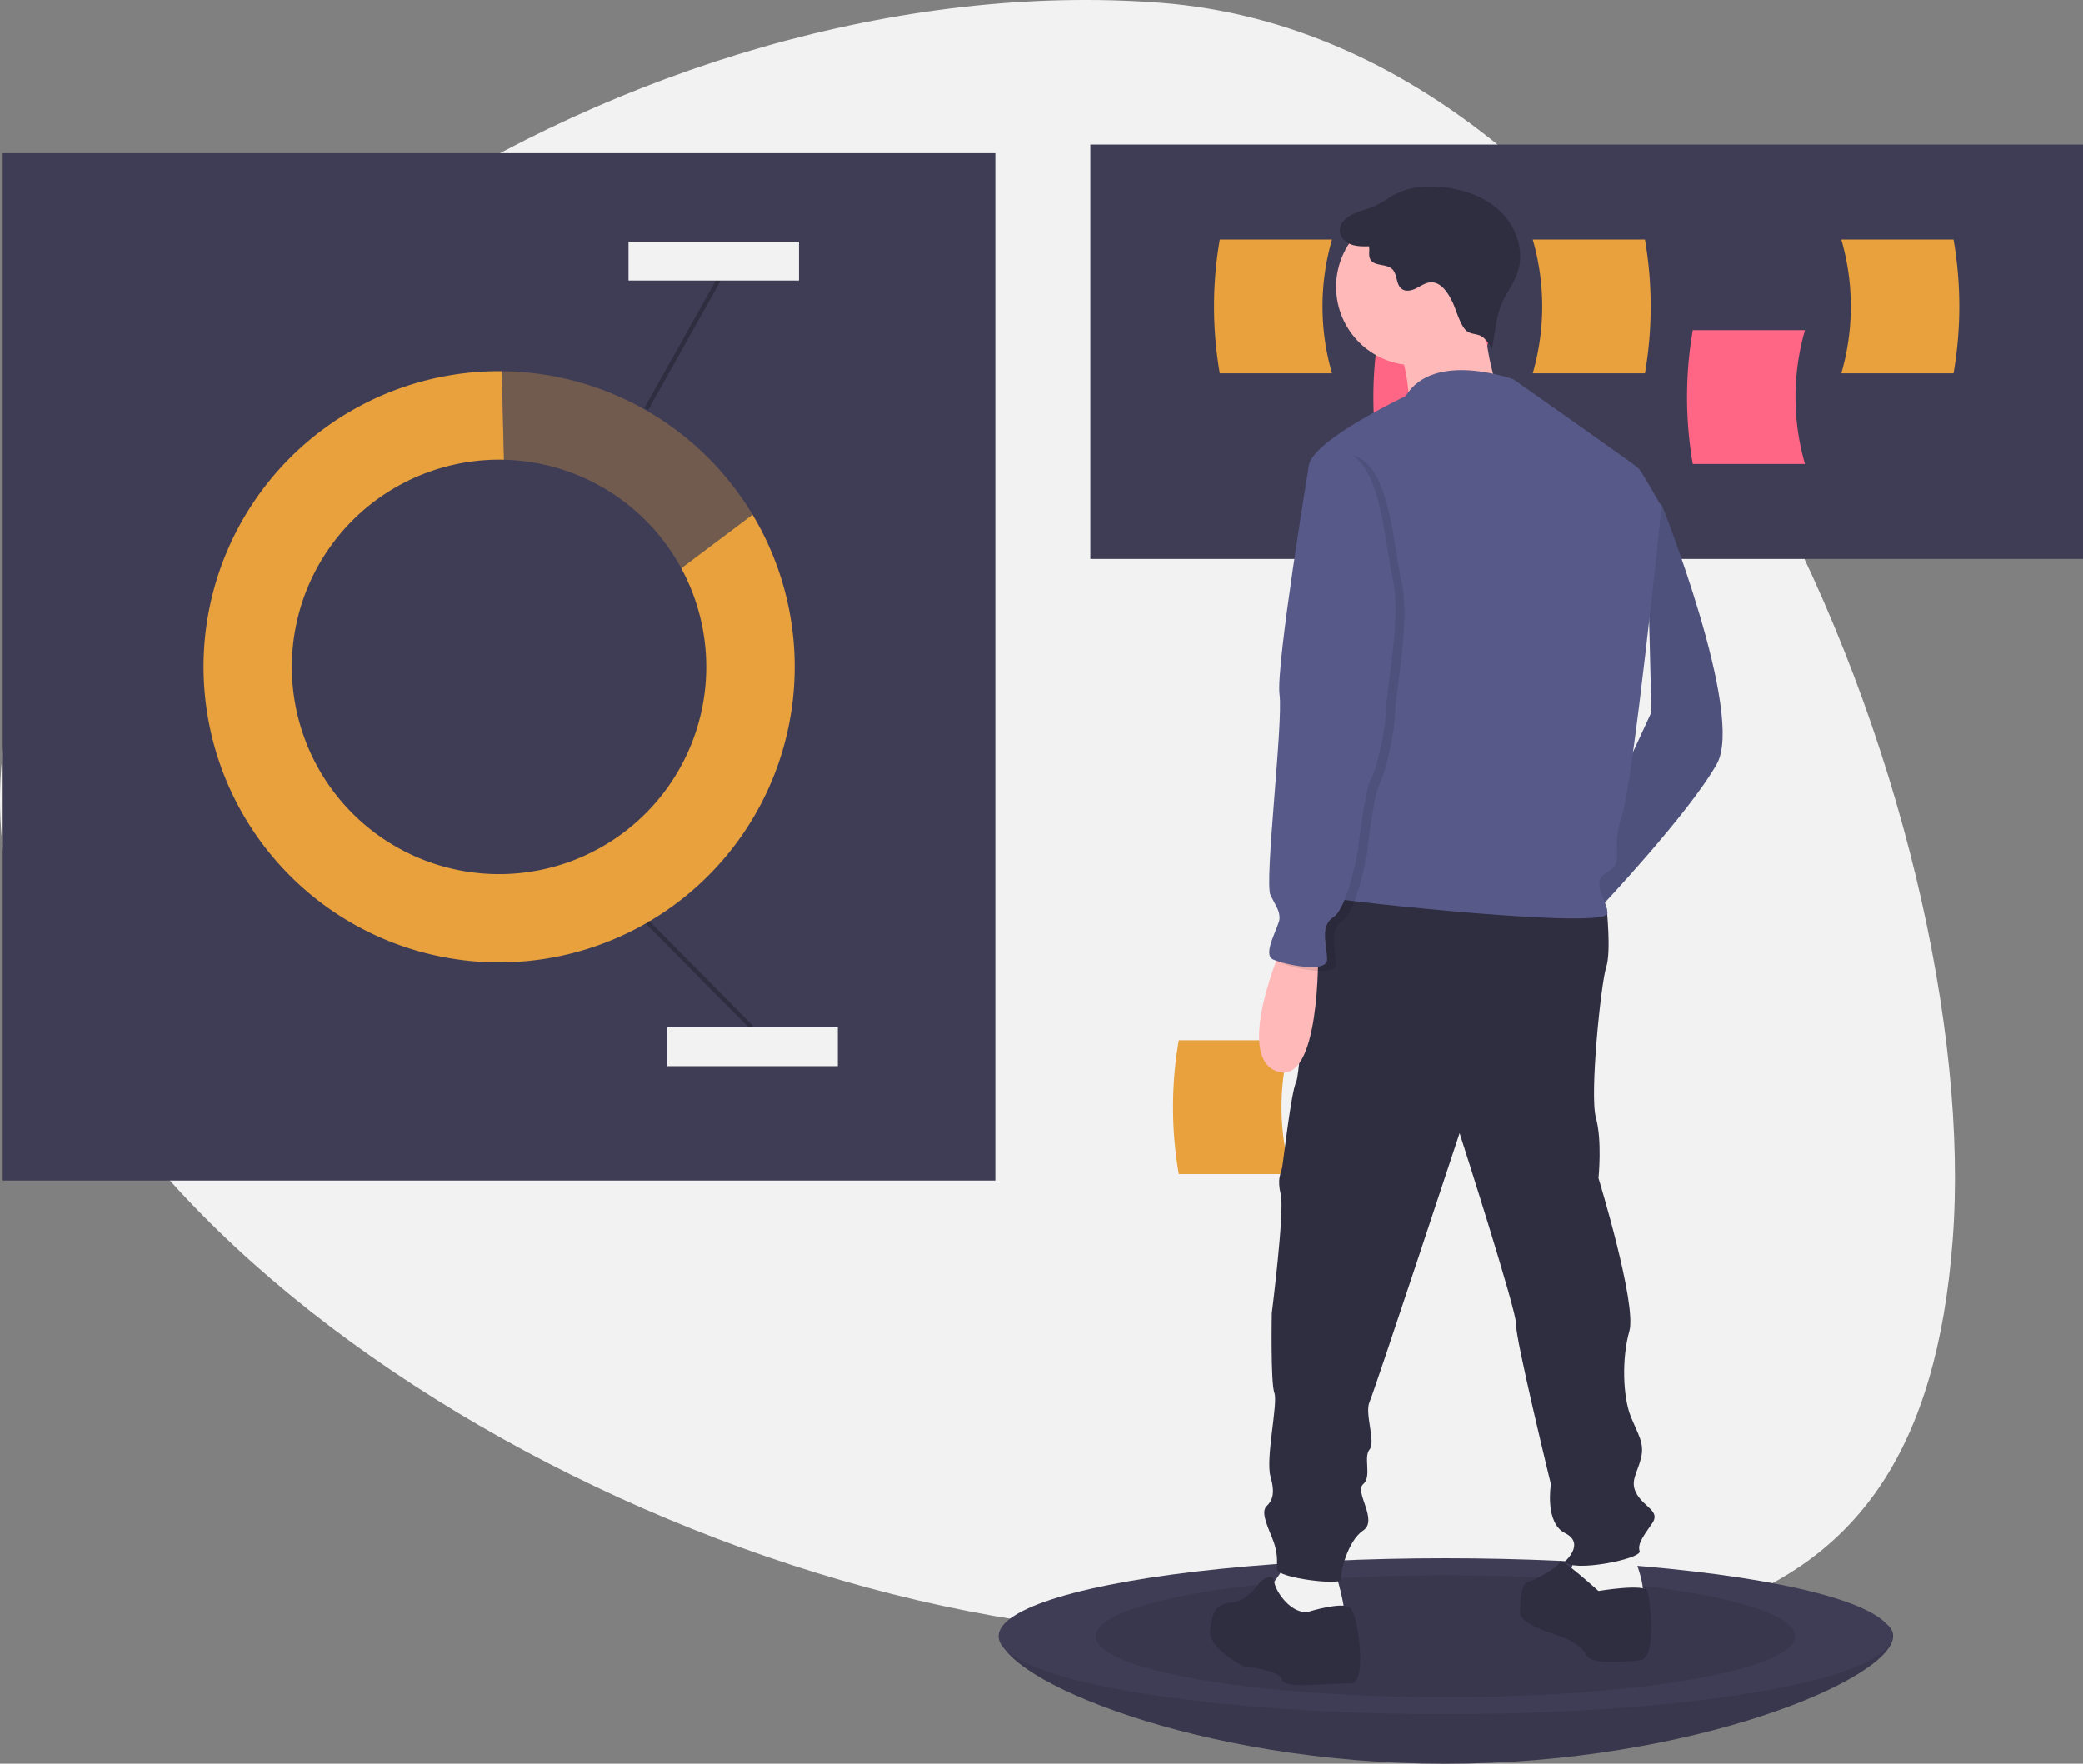 <svg data-name="Layer 1" xmlns="http://www.w3.org/2000/svg" width="965.245" height="817.223"><rect width="100%" height="100%" fill="#808080" stroke="none"/><path d="M517.293 755.938C274.895 737.49-14.177 549.672.54 356.28S295.226-17.142 537.625 1.305 919.557 381.167 904.84 574.558s-145.148 199.827-387.547 181.38z" fill="#f2f2f2"/><path fill="#3f3d56" d="M1.245 71.008h460v476h-460z"/><path d="M233.523 213.037a97.785 97.785 0 0 0-2.278-.03 95.95 95.95 0 1 0 84.444 50.298l-79.444 59.703z" fill="none"/><path d="M315.689 263.305a96.013 96.013 0 1 1-84.444-50.297c.762 0 1.521.01 2.278.029l-1.015-41.013c-.421-.004-.84-.016-1.263-.016a136.96 136.96 0 1 0 117.471 66.476z" fill="#e8a13c"/><path d="m315.689 263.305 33.027-24.821a136.92 136.92 0 0 0-116.208-66.46l1.015 41.013a95.986 95.986 0 0 1 82.166 50.268z" fill="#e8a13c" opacity=".3"/><path fill="none" stroke="#2f2e41" stroke-miterlimit="10" stroke-width="2" d="m300.136 427.444 48.109 48.564M332.909 129.915l-33.437 59.622"/><path fill="#f2f2f2" d="M309.245 476.008h79v18h-79zM291.245 112.008h79v18h-79z"/><path fill="#3f3d56" d="M505.245 67.008h460v192h-460z"/><path d="M691.076 215.008h-52a181.872 181.872 0 0 1 0-62h52a111.559 111.559 0 0 0 0 62zM836.407 215.008h-52a181.872 181.872 0 0 1 0-62h52a111.559 111.559 0 0 0 0 62z" fill="#ff6584"/><path d="M617.245 173.008h-52a181.872 181.872 0 0 1 0-62h52a111.559 111.559 0 0 0 0 62zM710.245 173.008h52a181.872 181.872 0 0 0 0-62h-52a111.559 111.559 0 0 1 0 62zM853.245 173.008h52a181.872 181.872 0 0 0 0-62h-52a111.559 111.559 0 0 1 0 62z" fill="#e8a13c"/><path d="M877.245 758.008c0 19.941-93.177 59.215-207.5 59.215s-206.5-39.274-206.5-59.215 92.178-13 206.5-13 207.5-6.942 207.5 13z" fill="#3f3d56"/><path d="M877.245 758.008c0 19.941-93.177 59.215-207.5 59.215s-206.5-39.274-206.5-59.215 92.178-13 206.5-13 207.5-6.942 207.5 13z" opacity=".1"/><ellipse cx="669.745" cy="758.115" rx="207" ry="36.108" fill="#3f3d56"/><ellipse cx="669.745" cy="758.115" rx="162" ry="28.258" opacity=".1"/><path d="M598.245 544.008h-52a181.872 181.872 0 0 1 0-62h52a111.559 111.559 0 0 0 0 62z" fill="#e8a13c"/><path d="m762.762 230.055 7.15 3.576s38.735 97.132 25.625 120.372-54.227 66.74-54.227 66.74l-7.747-22.048 31.682-68.687z" fill="#575a89"/><path d="m762.762 230.055 7.15 3.576s38.735 97.132 25.625 120.372-54.227 66.74-54.227 66.74l-7.747-22.048 31.682-68.687z" opacity=".1"/><path d="M755.015 715.715s10.13 23.24 4.768 25.028-11.918 1.788-18.473 1.788-14.302-2.384-15.494-4.767 4.767-17.877 4.767-17.877zM618.554 727.633s6.555 20.857 3.575 22.049-12.514 6.555-17.877 4.767-13.706-5.959-15.493-7.747 0-11.322 0-11.322l8.342-11.918z" fill="#f2f2f2"/><path d="m735.946 417.764 8.542 2.98s2.185 20.26-.199 27.411-7.747 58.995-4.767 69.72 1.192 28.008 1.192 28.008 17.877 58.399 14.301 70.913-2.98 30.39.596 39.33 6.555 12.513 4.767 19.664-5.363 10.726-1.787 16.685 10.726 7.747 7.15 13.11-7.15 9.534-5.958 13.11-31.583 10.13-34.563 4.767c0 0 9.535-8.343 0-13.11s-6.555-22.644-6.555-22.644-16.685-68.529-16.089-73.892-26.22-88.79-26.22-88.79-39.33 119.181-41.713 124.544 2.98 18.473 0 22.049 1.192 12.514-2.98 16.089 7.151 16.685 0 21.452-10.726 19.665-10.13 22.645-29.795-.596-29.795-4.768.596-7.746-2.383-14.897-4.768-11.918-2.384-14.302 4.171-5.363 1.788-13.705 3.575-33.967 1.787-38.734-1.191-36.946-1.191-36.946 5.959-47.076 4.17-54.823 0-9.534.597-12.514 4.171-35.158 6.555-39.925 5.363-86.406 19.069-90.577 116.2 7.15 116.2 7.15z" fill="#2f2e41"/><path d="M740.714 737.168s21.452-3.576 22.644 0 4.767 31.583-3.575 32.179-22.645 2.383-25.028-2.98-13.706-8.938-13.706-8.938-16.685-4.768-16.685-10.13.596-13.707 3.575-14.302 14.898-7.151 14.898-9.535 17.877 13.706 17.877 13.706zM606.636 746.702s15.493-4.767 19.069-1.787 8.342 35.754 0 35.158-30.391 2.98-31.583-1.788-17.281-5.959-17.281-5.959-17.282-8.343-16.09-17.281 2.98-11.918 10.13-12.514 12.515-8.939 13.11-9.534 5.85-4.952 6.5-.093 8.398 15.586 16.145 13.798z" fill="#2f2e41"/><circle cx="655.5" cy="132.923" r="36.35" fill="#ffb9b9"/><path d="M687.083 141.266s2.383 39.925 11.322 43.5-45.289 3.576-45.289 3.576-.596-25.028-8.343-30.987 42.31-16.09 42.31-16.09z" fill="#ffb9b9"/><path d="M701.384 175.828s-36.946-13.706-50.056 7.747c0 0-41.713 19.665-44.692 31.583s25.028 101.303 25.028 101.303 0 73.892-5.96 81.639-17.28 16.089-9.534 17.877 129.31 14.897 128.715 7.15-8.343-14.301 0-19.068 1.192-10.13 6.555-25.624 18.473-143.613 18.473-143.613-8.939-16.089-10.726-17.877-57.803-41.117-57.803-41.117z" fill="#575a89"/><path d="M594.718 436.833s-23.24 52.44-2.98 59.59 19.07-55.418 19.07-55.418z" fill="#ffb9b9"/><path d="M672.936 139.684c-2.107-4.222-5.261-9.093-9.973-8.836-2.382.13-4.437 1.613-6.56 2.7s-4.844 1.763-6.785.377c-2.84-2.029-1.96-6.84-4.5-9.233-2.773-2.613-8.35-1.154-10.14-4.518-.954-1.796-.183-4.024-.6-6.015-2.902.055-5.897.093-8.588-.998s-5.02-3.617-4.944-6.519a7.456 7.456 0 0 1 2.662-5.127c3.663-3.33 8.962-3.97 13.482-5.99 3.598-1.607 6.726-4.112 10.261-5.851 6.085-2.993 13.106-3.574 19.867-3.057 10.252.784 20.62 4.186 28.055 11.289s11.369 18.309 8.162 28.078c-1.817 5.536-5.667 10.189-7.816 15.605a54.622 54.622 0 0 0-2.723 11.445l-1.508 9.256c.234-1.44-2.928-5.053-3.966-5.913-2.262-1.875-5.553-1.239-7.653-2.976-3.107-2.57-4.905-10.055-6.733-13.717z" fill="#2f2e41"/><path d="m620.341 210.986-9.534 5.96s-15.493 93.556-13.706 106.666-7.15 87.002-4.171 92.96 4.171 7.151 4.171 10.727-8.342 16.685-2.98 19.069 25.029 6.555 25.029 0-3.576-15.494 2.98-19.665 11.321-30.987 11.321-30.987 2.98-27.412 5.96-32.775 7.15-25.028 7.15-33.37 7.151-42.31 2.98-59.59-5.363-63.762-29.2-58.995z" opacity=".1"/><path d="m616.17 209.199-9.534 5.959s-15.494 93.556-13.706 106.666-7.15 87.002-4.171 92.96 4.171 7.152 4.171 10.727-8.343 16.685-2.98 19.069 25.028 6.555 25.028 0-3.575-15.494 2.98-19.665 11.322-30.987 11.322-30.987 2.98-27.411 5.959-32.774 7.15-25.028 7.15-33.37 7.152-42.31 2.98-59.591-5.363-63.762-29.199-58.994z" fill="#575a89"/></svg>